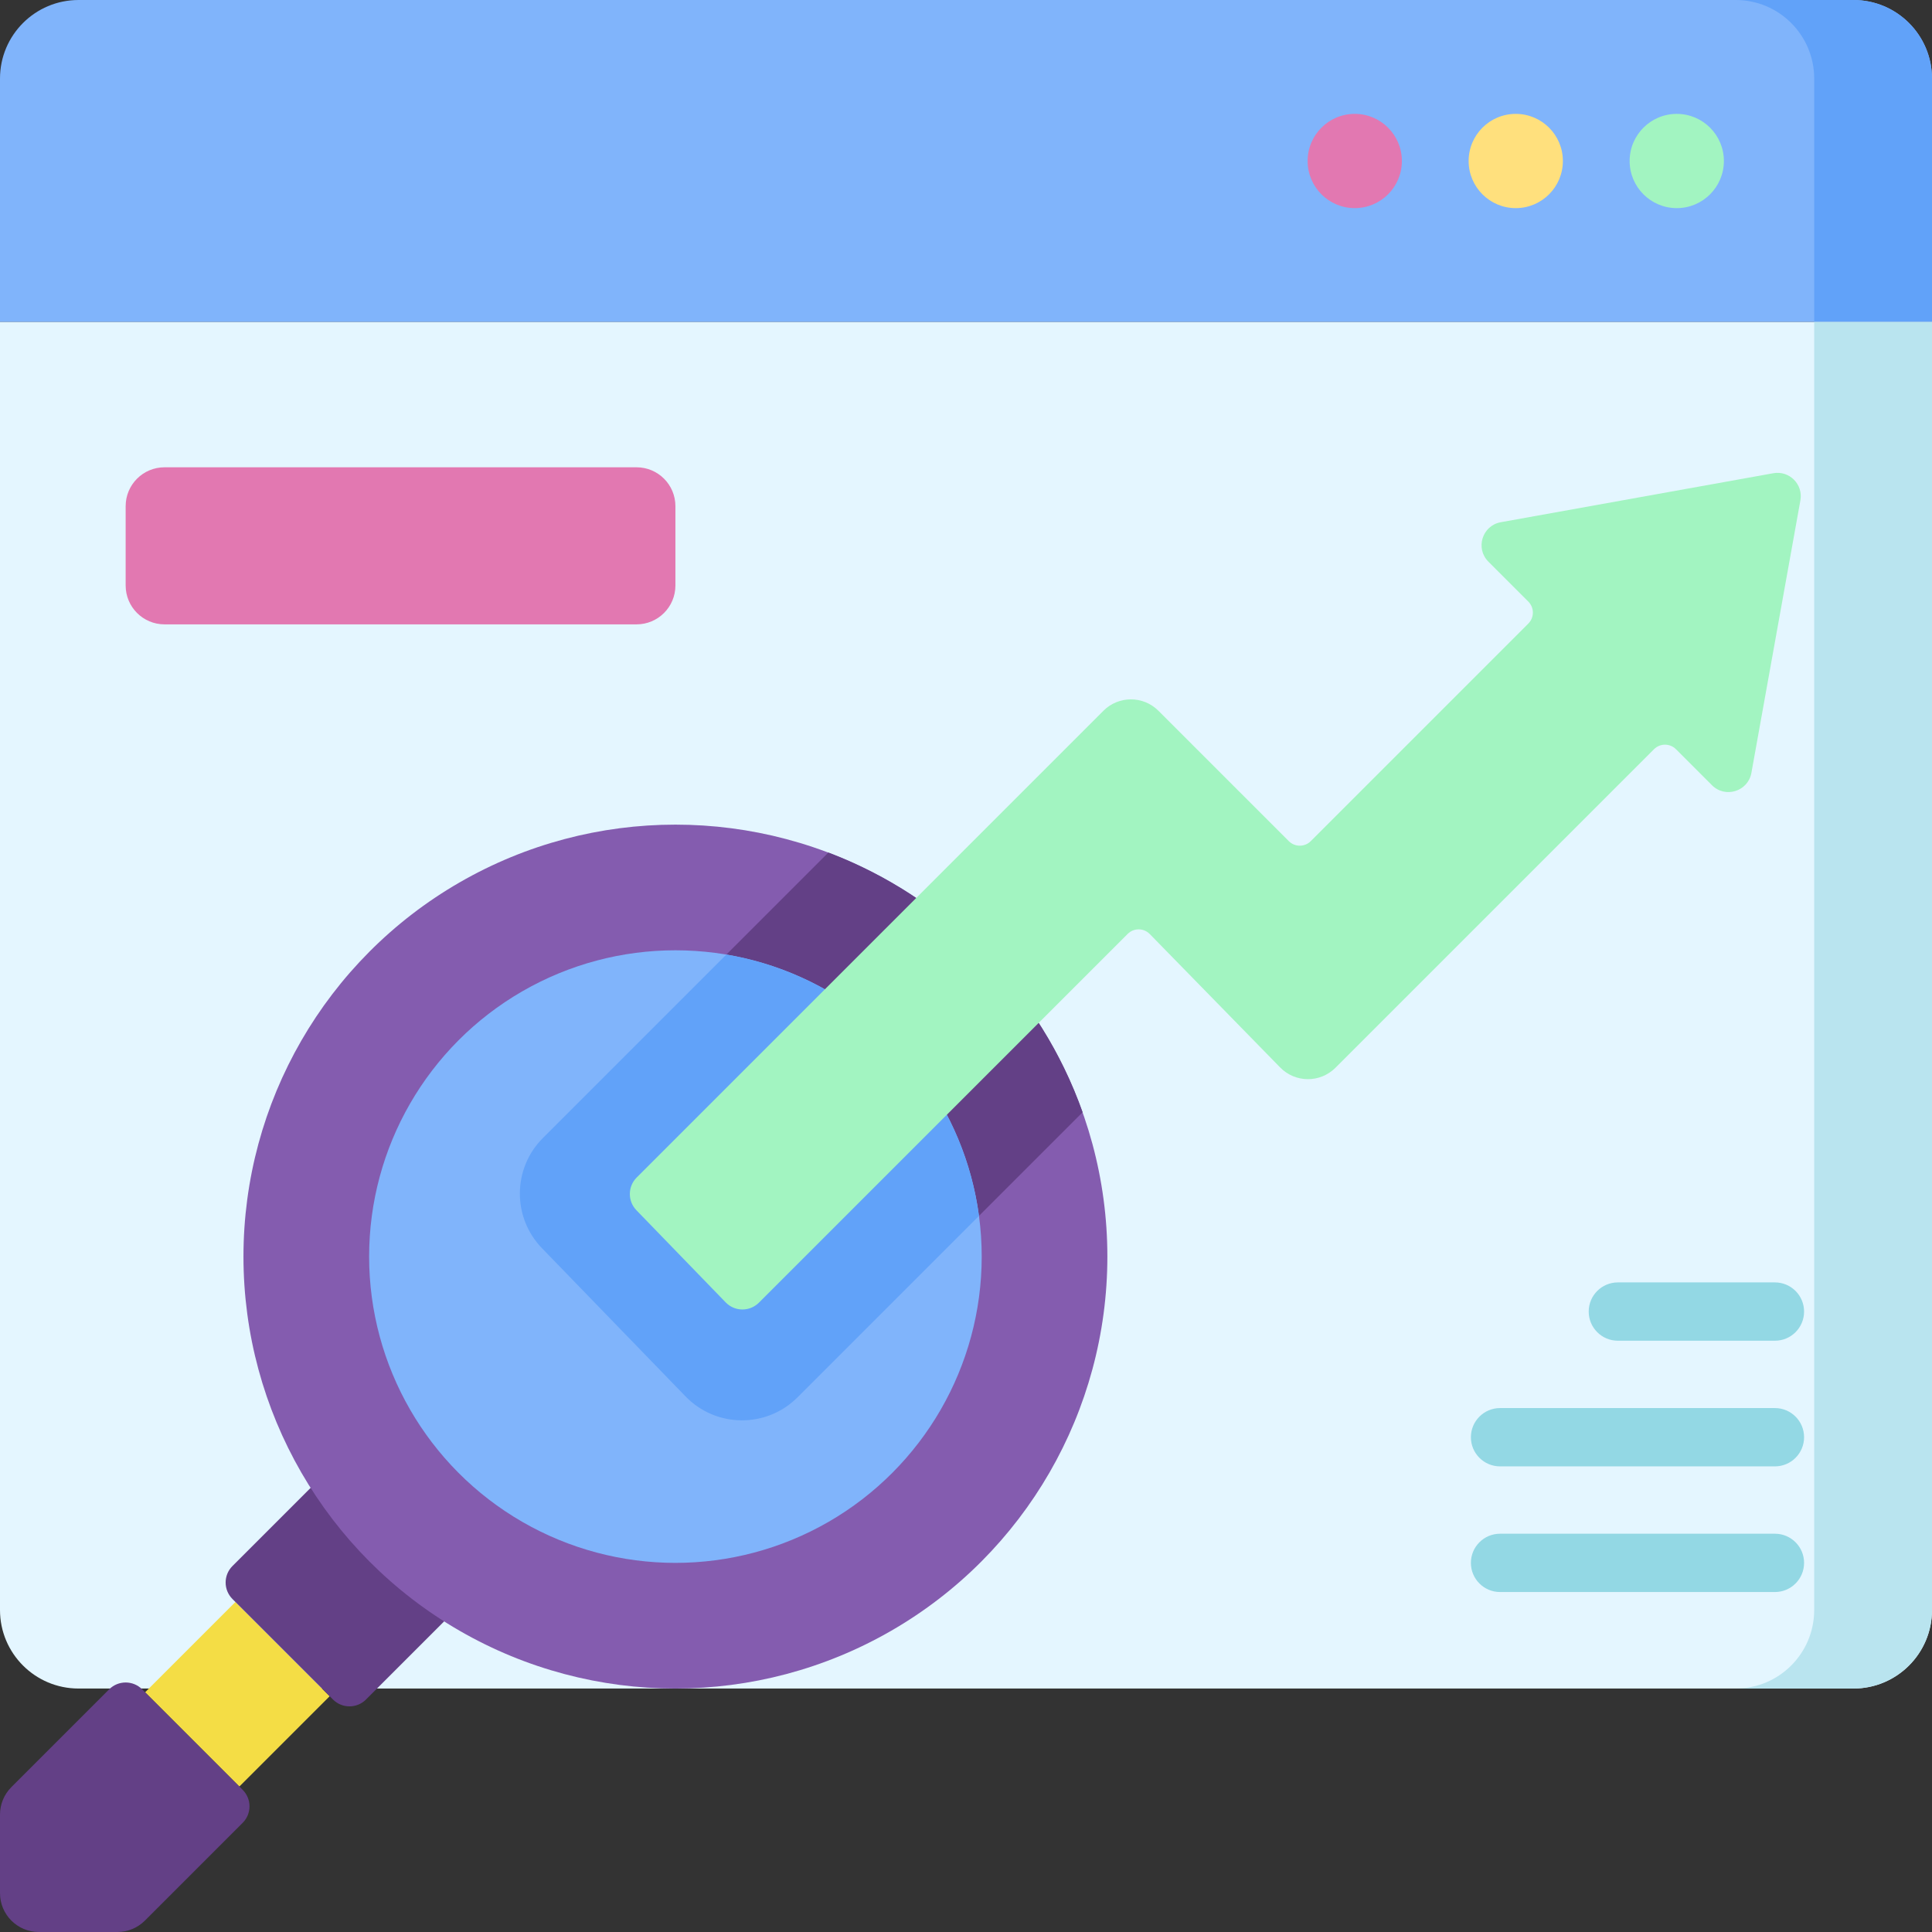 <svg id="Capa_1" enable-background="new 0 0 512 512" height="512" viewBox="0 0 512 512" width="512" xmlns="http://www.w3.org/2000/svg"><rect x="0" y="0" width="512" height="512" fill="#333333" stroke="none"/><g><g><path d="m512 85.333h-512v-64.52c0-11.495 9.318-20.813 20.813-20.813h470.374c11.495 0 20.813 9.318 20.813 20.813z" fill="#80b4fb"/></g><g><path d="m491.187 0h-31.22c11.495 0 20.813 9.318 20.813 20.813v64.52h31.22v-64.52c0-11.495-9.318-20.813-20.813-20.813z" fill="#61a2f9"/></g><g><path d="m0 85.333h512v341.333c0 11.495-9.318 20.813-20.813 20.813h-470.374c-11.495.001-20.813-9.318-20.813-20.812z" fill="#e4f6ff"/></g><g><path d="m480.78 85.333v341.333c0 11.495-9.318 20.813-20.813 20.813h31.22c11.495 0 20.813-9.318 20.813-20.813v-341.333z" fill="#b9e4ef"/></g><g><g><path d="m46.035 431.38h33.849v35.321h-33.849z" fill="#f4dd45" transform="matrix(.707 -.707 .707 .707 -299.079 176.04)"/></g></g><g><g><path d="m88.247 450.394-26.641-26.641c-2.414-2.414-2.414-6.328 0-8.741l21.646-21.646 35.382 35.382-21.646 21.646c-2.413 2.413-6.327 2.413-8.741 0z" fill="#634086"/></g></g><g><g><path d="m31.115 512h-20.813c-5.69 0-10.302-4.612-10.302-10.302v-20.813c0-2.732 1.085-5.353 3.017-7.284l25.913-25.913c2.414-2.414 6.328-2.414 8.741 0l26.641 26.641c2.414 2.414 2.414 6.328 0 8.741l-25.913 25.913c-1.932 1.932-4.552 3.017-7.284 3.017z" fill="#634086"/></g></g><g><circle cx="178.992" cy="333.008" fill="#845caf" r="114.472"/></g><g><path d="m211.353 370.309 75.554-75.554c-11.23-31.68-36.011-56.943-67.378-68.824l-75.664 75.664c-8.037 8.037-8.14 21.035-.232 29.199l38.053 39.281c8.089 8.348 21.447 8.454 29.667.234z" fill="#634086"/></g><g><circle cx="178.992" cy="333.008" fill="#80b4fb" r="81.171"/></g><g><path d="m211.353 370.309 48.073-48.073c-4.697-35.243-32.078-63.398-66.945-69.257l-48.615 48.615c-8.037 8.037-8.14 21.035-.232 29.199l38.053 39.281c8.088 8.349 21.446 8.455 29.666.235z" fill="#61a2f9"/></g><g><path d="m394.443 148.85 10.578 10.578c1.609 1.609 1.609 4.218 0 5.828l-57.652 57.652c-1.609 1.609-4.218 1.609-5.828 0l-34.55-34.55c-4.023-4.023-10.546-4.023-14.569 0l-123.697 123.698c-2.387 2.387-2.417 6.247-.069 8.671l23.658 24.421c2.402 2.479 6.369 2.511 8.81.07l97.718-97.718c1.622-1.622 4.257-1.607 5.861.034l34.551 35.355c4.009 4.102 10.596 4.14 14.652.084l84.417-84.417c1.609-1.609 4.218-1.609 5.828 0l9.537 9.537c3.53 3.53 9.571 1.636 10.454-3.277l12.985-72.229c.762-4.24-2.937-7.939-7.177-7.177l-72.229 12.985c-4.914.884-6.807 6.925-3.278 10.455z" fill="#a2f4c1"/></g><g><path d="m168.69 165.463h-125.087c-5.69 0-10.302-4.612-10.302-10.302v-21.022c0-5.69 4.612-10.302 10.302-10.302h125.087c5.69 0 10.302 4.612 10.302 10.302v21.022c0 5.69-4.612 10.302-10.302 10.302z" fill="#e278b1"/></g><g><circle cx="444.358" cy="42.667" fill="#a2f4c1" r="12.488"/></g><g><circle cx="401.691" cy="42.667" fill="#ffe07d" r="12.488"/></g><g><circle cx="359.024" cy="42.667" fill="#e278b1" r="12.488"/></g><g><path d="m470.374 388.605h-72.845c-4.267 0-7.726-3.459-7.726-7.726s3.459-7.726 7.726-7.726h72.845c4.267 0 7.726 3.459 7.726 7.726 0 4.266-3.459 7.726-7.726 7.726z" fill="#93d8e4"/></g><g><path d="m470.374 421.905h-72.845c-4.267 0-7.726-3.459-7.726-7.726s3.459-7.726 7.726-7.726h72.845c4.267 0 7.726 3.459 7.726 7.726s-3.459 7.726-7.726 7.726z" fill="#93d8e4"/></g><g><path d="m470.374 355.304h-41.626c-4.267 0-7.726-3.459-7.726-7.726s3.459-7.726 7.726-7.726h41.626c4.267 0 7.726 3.459 7.726 7.726s-3.459 7.726-7.726 7.726z" fill="#93d8e4"/></g></g></svg>